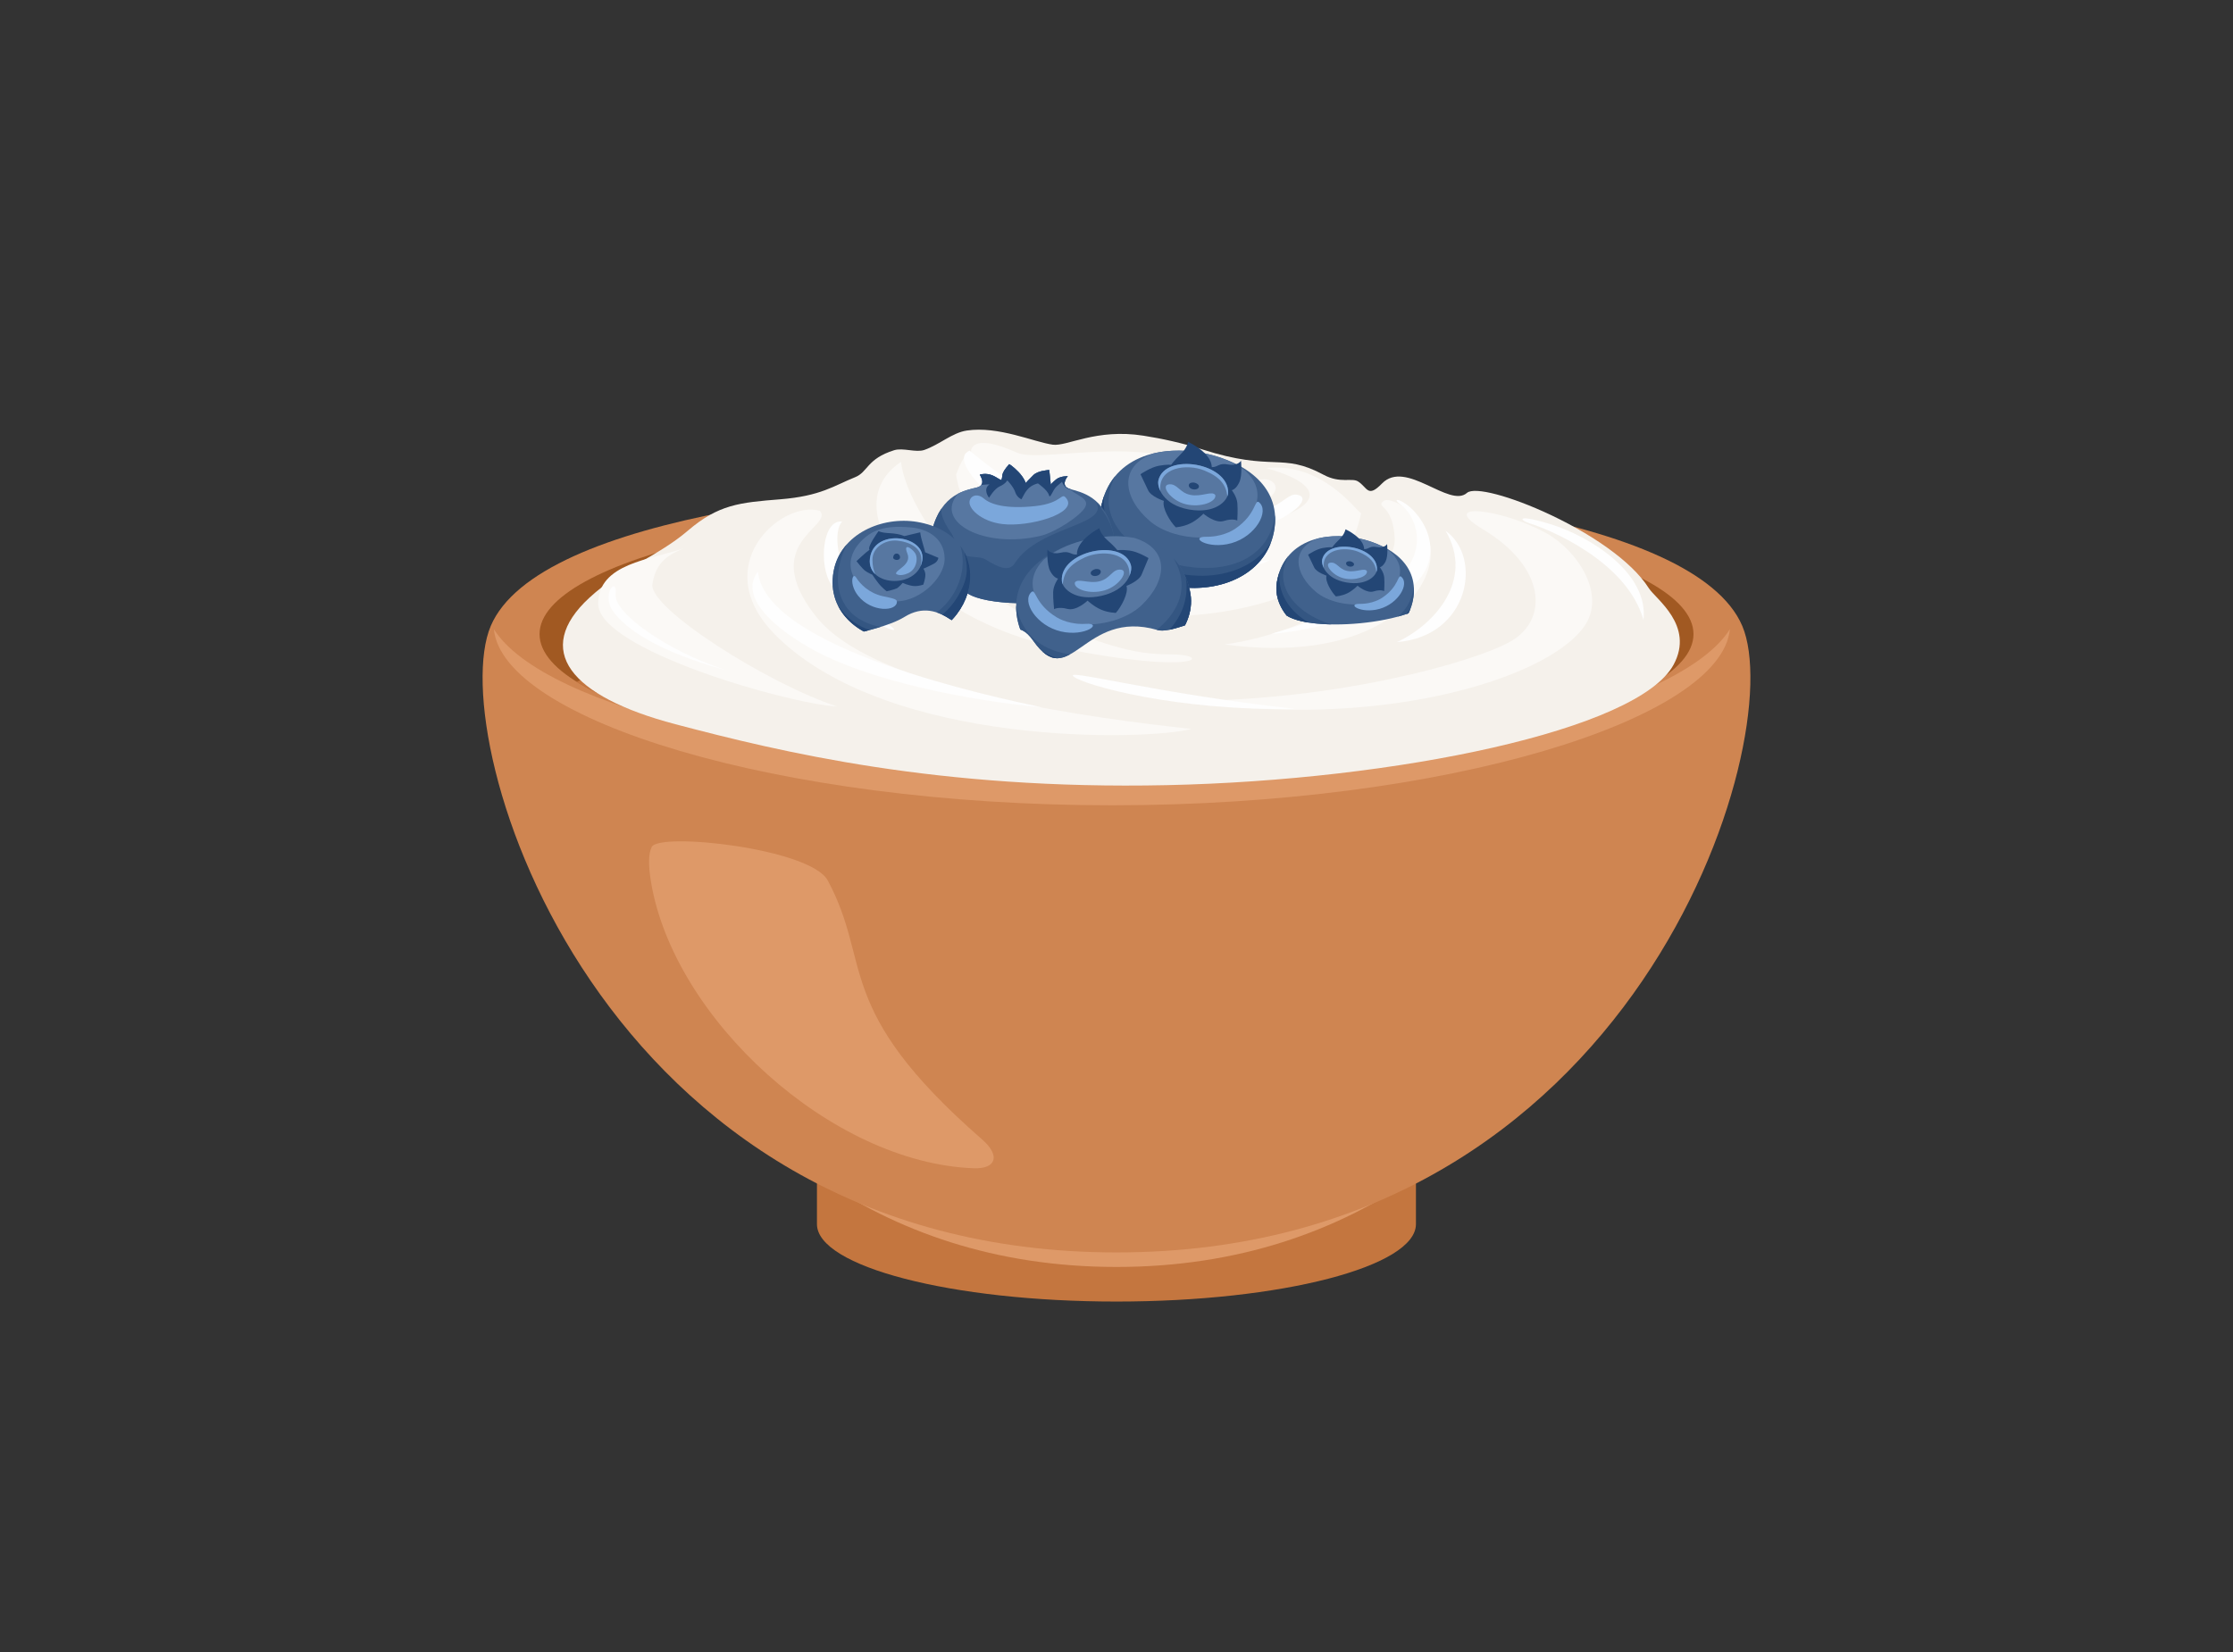 <?xml version="1.0" encoding="utf-8"?>
<!-- Generator: Adobe Illustrator 13.0.0, SVG Export Plug-In . SVG Version: 6.00 Build 14948)  -->
<!DOCTYPE svg PUBLIC "-//W3C//DTD SVG 1.1//EN" "http://www.w3.org/Graphics/SVG/1.1/DTD/svg11.dtd">
<svg version="1.1" xmlns="http://www.w3.org/2000/svg" xmlns:xlink="http://www.w3.org/1999/xlink" x="0px" y="0px" width="5000px"
	 height="3700px" viewBox="0 0 5000 3700" enable-background="new 0 0 5000 3700" xml:space="preserve">
<rect x="0" y="0" width="5000" height="3700" fill="#333333" stroke="none"/>
<g id="Layer_2">
	<rect fill-rule="evenodd" clip-rule="evenodd" fill="none" width="5000" height="3700"/>
</g>
<g id="Layer_3">
	<g>
		<g>
			<path fill-rule="evenodd" clip-rule="evenodd" fill="#C4763F" d="M3170.484,2741.691v-158.639H1829.269v158.639
				c0,94.915,300.507,173.396,670.775,173.396S3170.484,2836.606,3170.484,2741.691L3170.484,2741.691z"/>
			<path fill-rule="evenodd" clip-rule="evenodd" fill="#DE9968" d="M3170.484,2635.374v-52.321H1829.269v52.321
				c177.085,122.416,398.441,202.238,670.775,202.238C2772.044,2837.612,2993.735,2757.79,3170.484,2635.374L3170.484,2635.374z"/>
			<path fill-rule="evenodd" clip-rule="evenodd" fill="#CF8551" d="M2500.044,2805.08
				c1164.801,0,1506.897-1153.399,1401.25-1402.927c-105.982-249.529-847.189-327.338-1401.25-327.338
				c-554.06,0-1295.267,77.81-1401.25,327.338C992.812,1651.681,1335.243,2805.08,2500.044,2805.08L2500.044,2805.08z"/>
			<path fill-rule="evenodd" clip-rule="evenodd" fill="#A15922" d="M2500.044,1723.119
				c-711.692,0-1291.914-136.167-1291.914-302.855c0-166.688,580.221-302.52,1291.914-302.52
				c711.358,0,1291.914,135.832,1291.914,302.52C3791.958,1586.952,3211.402,1723.119,2500.044,1723.119L2500.044,1723.119z"/>
			<path fill-rule="evenodd" clip-rule="evenodd" fill="#C4763F" d="M1291.643,1527.588
				c184.463,114.032,656.019,195.531,1208.402,195.531s1023.939-81.5,1208.402-195.531
				c-184.463-114.367-656.019-195.531-1208.402-195.531S1476.106,1413.221,1291.643,1527.588L1291.643,1527.588z"/>
			<path fill-rule="evenodd" clip-rule="evenodd" fill="#C2735B" d="M1535.805,1621.832
				c236.449,62.046,580.892,101.287,964.24,101.287s727.792-39.241,964.24-101.287c-236.448-62.382-580.892-101.288-964.24-101.288
				S1772.253,1559.45,1535.805,1621.832L1535.805,1621.832z"/>
			<path fill-rule="evenodd" clip-rule="evenodd" fill="#DE9968" d="M1105.838,1409.196
				c19.453,201.567,631.535,394.415,1383.81,394.415s1364.692-192.848,1383.81-394.415
				c-111.013,176.749-688.215,318.282-1383.81,318.282C1794.054,1727.479,1216.851,1585.945,1105.838,1409.196L1105.838,1409.196z"
				/>
			<path fill-rule="evenodd" clip-rule="evenodd" fill="#DE9968" d="M1457.686,1975.33c-6.373-38.904-5.702-63.724,1.677-78.48
				c17.104-33.539,355.511,3.354,394.08,75.127c100.952,187.481,9.727,286.757,345.45,579.886
				c41.587,36.222,32.197,66.406-18.447,64.729C1861.158,2604.854,1508.665,2281.875,1457.686,1975.33L1457.686,1975.33z"/>
		</g>
		<g>
			<path fill-rule="evenodd" clip-rule="evenodd" fill="#F5F1EB" d="M2691.913,1006.521
				c159.727,51.132,176.892,5.715,272.011,56.927c36.819,19.81,62.965,6.195,76.642,14.682c21.624,13.419,21.419,38.276,54,4.696
				c53.27-54.818,150.659,55.993,190.174,21.13c33.158-29.255,327.911,88.188,407.216,213.467
				c15.203,24.016,102.849,83.434,55.503,171.216c-79.092,146.64-621.257,258.87-1134.616,269.85s-865.042-74.439-1100.797-136.55
				c-235.755-62.191-319.586-165.811-192.155-283.357c72.498-66.875,151.973-91.598,220.415-150.103s115.461-62.919,206.746-70.212
				c91.201-7.293,120.776-30.745,167.733-49.527c28.857-11.543,25.826-41.087,87.218-60.357c19.929-6.255,48.86,5.918,67.739-0.686
				c34.431-12.045,62.343-38.539,95.087-43.435c70.82-10.591,151.252,26.101,192.521,31.696
				c31.686,4.296,97.279-36.812,203.118-20.153C2602.18,982.369,2646.757,992.044,2691.913,1006.521z"/>
			<path fill-rule="evenodd" clip-rule="evenodd" fill="#FBF9F6" d="M1339.396,1352.206c0-90.402,117.627-98.657,190.488-123.742
				c-28.511,12.823-61.106,26.447-69.109,80.144c-7.919,53.616,257.597,222.56,413.906,273.851
				C1766.724,1576.688,1339.396,1455.19,1339.396,1352.206L1339.396,1352.206z"/>
			<path fill-rule="evenodd" clip-rule="evenodd" fill="#FBF9F6" d="M1835.833,1144.153c32.179,35.343-139.803,71.167-8.336,237.065
				c132.799,167.741,638.323,229.291,840.232,251.411c-98.787,26.207-674.921,41.354-928.266-207.171
				C1579.57,1268.616,1749.634,1118.987,1835.833,1144.153L1835.833,1144.153z"/>
			<path fill-rule="evenodd" clip-rule="evenodd" fill="#FBF9F6" d="M2742.091,1443.489
				c212.913-30.455,384.812-158.444,380.894-237.305c-4.002-78.781-43.684-68.603-25.177-83.911
				c18.507-15.228,126.215,48.808,102.372,145.381C3176.421,1364.308,3037.785,1482.84,2742.091,1443.489L2742.091,1443.489z"/>
			<path fill-rule="evenodd" clip-rule="evenodd" fill="#FBF9F6" d="M2834.739,1048.392
				c126.782-14.087,201.399,95.667,213.049,101.17c-4.575,21.524-12.015,45.259-23.687,70.964
				c-54.039,118.715-299.566,169.099-449.778,157.742c-150.129-11.365-406.369-134.416-433.509-314.933
				c0,0,21.057-60.261,31.005-40.853c9.859,19.354,35.925,42.955,114.351,116.654c78.425,73.699,377.037,87.986,563.397,25.872
				C3044.479,1100.043,2834.739,1048.392,2834.739,1048.392z M2174.217,1012.392c59.656,126.337,336.618,165.51,535.304,140.869
				c188.34-23.357,154.957-82.957,118.957-79.826c-22.504,1.957-63.911,17.656-114.262-14.087
				c-144-90.782-382.818-21.186-436.695-45.391C2169.521,965.435,2174.217,1012.392,2174.217,1012.392z"/>
			<path fill-rule="evenodd" clip-rule="evenodd" fill="#FEFEFE" d="M2171.087,1009.261
				c-56.378,22.966,82.632,156.386,258.695,226.237c175.987,69.921,357.424,43.263,402.411,24.28
				c45.07-18.991-71.797,24.549-261.222-23.658C2381.547,1187.914,2171.087,1009.261,2171.087,1009.261z M2557.341,1182.202
				c109.082,16.834,213.837-10.646,272.702-36.767c46.568-20.664,56.282-40.33,73.565-37.565
				c32.013,5.122,1.728,40.616-62.608,65.739C2760.542,1205.027,2631.445,1223.391,2557.341,1182.202L2557.341,1182.202z"/>
			<path fill-rule="evenodd" clip-rule="evenodd" fill="#FBF9F6" d="M2017.401,1034.436
				c11.671,101.221,148.223,296.211,304.198,352.392c155.976,56.261,206.745,78.781,300.28,78.781
				c93.618,0,66.358,48.727-249.594-14.987C2056.416,1386.828,1861.426,1139.424,2017.401,1034.436L2017.401,1034.436z"/>
			<path fill-rule="evenodd" clip-rule="evenodd" fill="#FEFEFE" d="M1885.769,1168.196c-27.677,27.409-3.584,161.25,92.785,222.96
				c80.113,51.372-64.608-4.568-116.961-81.506C1831.999,1266.131,1841.919,1162.185,1885.769,1168.196L1885.769,1168.196z"/>
			<path fill-rule="evenodd" clip-rule="evenodd" fill="#FBF9F6" d="M2656.559,1569.556c331.875,0,645.659-85.994,727.773-134
				c82.031-48.006,78.696-164.455-64.023-250.208c-104.79-62.913,42.349-46.403,142.137,8.896
				c70.109,38.87,136.218,138.969,83.697,210.458C3455.775,1527.881,3066.129,1635.754,2656.559,1569.556L2656.559,1569.556z"/>
			<path fill-rule="evenodd" clip-rule="evenodd" fill="#FEFEFE" d="M3236.86,1188.793c83.364,59.146,53.77,236.424-109.125,249.407
				C3210.684,1400.212,3302.301,1299.631,3236.86,1188.793L3236.86,1188.793z"/>
			<path fill-rule="evenodd" clip-rule="evenodd" fill="#FEFEFE" d="M3679.988,1388.535
				c12.086-106.381-122.398-187.362-203.275-212.946c-80.957-25.667-78.439-11.583-48.291-2.339
				C3458.571,1182.494,3641.917,1253.324,3679.988,1388.535L3679.988,1388.535z"/>
			<path fill-rule="evenodd" clip-rule="evenodd" fill="#FEFEFE" d="M2899.233,1587.588c-264.183,5.29-471.428-52.895-495.27-72.29
				S2591.034,1554.088,2899.233,1587.588L2899.233,1587.588z"/>
			<path fill-rule="evenodd" clip-rule="evenodd" fill="#FEFEFE" d="M1697.031,1280.558
				c18.84,174.072,532.95,281.625,634.822,303.424c-153.891-13.785-387.646-57.463-519.779-133.52
				C1719.54,1397.247,1657.35,1331.449,1697.031,1280.558L1697.031,1280.558z"/>
			<path fill-rule="evenodd" clip-rule="evenodd" fill="#FEFEFE" d="M2846.88,1419.526c112.876-31.977,257.931-83.99,302.78-145.14
				c44.851-61.23,15.59-123.341-13.338-144.178c-29.011-20.838,18.007-12.102,49.186,40.312
				c28.427,47.766,20.841,98.978-13.922,133.84C3094.807,1381.539,2908.403,1416.081,2846.88,1419.526L2846.88,1419.526z"/>
			<path fill-rule="evenodd" clip-rule="evenodd" fill="#FEFEFE" d="M1624.254,1500.632
				c-130.383-42.717-250.595-127.989-245.926-169.824c4.585-41.755-33.262-0.882-5.585,38.229
				C1400.503,1408.146,1471.696,1458.877,1624.254,1500.632L1624.254,1500.632z"/>
		</g>
		<g>
			<defs>
				<path id="SVGID_1_" d="M1825.743,1442.892c42.854,30.61,15.319-3.39,77.691-20.413c34.9-9.526,89.301-20.681,121.72-40.704
					c83.064-51.305,135.478,51.524,171.015,43.976c60.179-12.783,84.843-37.118,117.352,9.25
					c82.878,118.21,111.962-72.46,278.427-23.909c49.206,14.352,230.344-103.737,278.51-41.532
					c40.977,52.919,313.938,28.787,338.368-34.733c125.274-325.714,272.4-742.165-309.051-795.912s-899.051-39.089-1128.7,180.788
					C1541.426,939.578,1825.743,1442.892,1825.743,1442.892z"/>
			</defs>
			<clipPath id="SVGID_2_">
				<use xlink:href="#SVGID_1_"  overflow="visible"/>
			</clipPath>
			<g clip-path="url(#SVGID_2_)">
				<path fill-rule="evenodd" clip-rule="evenodd" fill="#40618C" d="M3163.637,1344.547
					c-15.781,78.583-102.257,109.194-178.3,94.264c-73.508-14.411-137.13-71.877-126.168-135.403
					c15.879-91.768,104.54-114.26,184.085-97.46C3114.525,1221.033,3179.372,1266.162,3163.637,1344.547L3163.637,1344.547z"/>
				<path fill-rule="evenodd" clip-rule="evenodd" fill="#345682" d="M3163.637,1344.547
					c-15.781,78.583-102.257,109.194-178.3,94.264c-73.508-14.411-137.13-71.877-126.168-135.403
					c4.163-24.018,13.304-43.282,25.926-58.313c-41.442,76.438,32.385,138.693,107.233,156.206
					c75.703,17.757,161.681-1.301,173.424-87.197C3166.445,1323.614,3165.782,1333.758,3163.637,1344.547L3163.637,1344.547z"/>
				<path fill-rule="evenodd" clip-rule="evenodd" fill="#234675" d="M3158.34,1363.021
					c-24.69,64.838-103.229,89.482-173.003,75.791c-73.508-14.411-137.13-71.877-126.168-135.403
					c1.448-8.379,3.502-16.158,6.092-23.394c-8.534,73.947,61.592,137.442,165.887,140.965
					C3073.013,1422.399,3128.666,1408.773,3158.34,1363.021L3158.34,1363.021z"/>
				<path fill-rule="evenodd" clip-rule="evenodd" fill="#5777A1" d="M2952.271,1205.666c28.62-6.833,60.487-6.166,90.982,0.282
					c27.891,5.871,48.909,14.971,70.374,30.241c15.588,14.831,22.462,30.501,21.13,46.967
					c-6.535,83.726-135.808,86.736-188.472,42.255C2898.771,1285.308,2888.769,1228.562,2952.271,1205.666L2952.271,1205.666z"/>
				<path fill-rule="evenodd" clip-rule="evenodd" fill="#234675" d="M3054.551,1229.938c11.996-0.144,11.532-7.814,28.743-4.727
					c17.3,3.066,22.595-6.643,22.595-6.643s2.915,25.697-3.1,38.268c-5.928,12.55-13.119,13.626-13.119,13.626
					s8.916,11.088,9.855,23.232c0.97,12.193-0.178,30.156-0.178,30.156s-7.776-4.337-23.43,0.712
					c-15.654,5.05-36.14-12.771-36.14-12.771s-10.553,11.037-22.989,17.058c-12.406,6.07-25.609,6.924-25.609,6.924
					c-9.604-9.589-24.58-33.829-20.996-46.479c0,0-22.32-7.29-27.592-18.51c-5.34-11.278-13.564-28.432-13.564-28.432
					s18.24-12.453,32.836-14.971c14.605-2.557,21.097-1.557,21.097-1.557s5.001-7.245,16.64-18.481s13.207-21.872,13.207-21.872
					S3053.746,1203.744,3054.551,1229.938L3054.551,1229.938z"/>
				<path fill-rule="evenodd" clip-rule="evenodd" fill="#5777A1" d="M3083.238,1275.333c-0.503,13.671-22.608,37.335-68.8,29.116
					c-46.23-8.229-56.646-39.61-53.864-51.329C2972.295,1203.73,3085.113,1222.444,3083.238,1275.333L3083.238,1275.333z"/>
				<path fill-rule="evenodd" clip-rule="evenodd" fill="#7BA7DB" d="M3083.238,1275.333c-0.096,1.805-0.514,3.741-1.283,5.76
					c-2.532-20.663-13.42-34.296-40.894-45.426c-29.492-11.9-82.107-6.525-76.916,36.535c-3.806-7.591-4.606-14.717-3.571-19.082
					C2972.295,1203.73,3085.113,1222.444,3083.238,1275.333L3083.238,1275.333z"/>
				<path fill-rule="evenodd" clip-rule="evenodd" fill="#7BA7DB" d="M3137.902,1291.96c18.272,15.593-6.195,59.715-48.753,71.714
					c-42.526,12.048-75.752-11.953-43.767-11.258c15.953,0.338,36.195-4.62,49.838-13.802
					C3133.546,1312.941,3129.355,1284.74,3137.902,1291.96L3137.902,1291.96z"/>
				<path fill-rule="evenodd" clip-rule="evenodd" fill="#234675" d="M3023.32,1257.044c13.527,3.21,9.48,13.257-0.865,12.048
					C3012.147,1267.892,3010.073,1255.977,3023.32,1257.044L3023.32,1257.044z"/>
				<path fill-rule="evenodd" clip-rule="evenodd" fill="#7BA7DB" d="M3060.698,1279.123c-5.219-8.466-24.267,3.712-43.94-0.375
					c-19.626-4.117-22.999-20.535-37.973-18.523c-14.944,2.062,3.766,28.766,30.191,35.036
					C3035.322,1301.513,3062.955,1290.79,3060.698,1279.123L3060.698,1279.123z"/>
			</g>
			<g clip-path="url(#SVGID_2_)">
				<path fill-rule="evenodd" clip-rule="evenodd" fill="#40618C" d="M2852.27,1192.178
					c-20.088,100.023-130.159,138.987-226.95,119.984c-93.563-18.343-174.546-91.489-160.592-172.348
					c20.211-116.807,133.063-145.436,234.312-124.052C2789.756,1034.962,2872.297,1092.405,2852.27,1192.178L2852.27,1192.178z"/>
				<path fill-rule="evenodd" clip-rule="evenodd" fill="#345682" d="M2852.27,1192.178
					c-20.088,100.023-130.159,138.987-226.95,119.984c-93.563-18.343-174.546-91.489-160.592-172.348
					c5.298-30.571,16.933-55.091,32.999-74.225c-52.749,97.295,41.221,176.536,136.492,198.827
					c96.36,22.603,205.796-1.656,220.743-110.988C2855.843,1165.533,2854.999,1178.445,2852.27,1192.178L2852.27,1192.178z"/>
				<path fill-rule="evenodd" clip-rule="evenodd" fill="#234675" d="M2845.526,1215.691
					c-31.428,82.528-131.396,113.897-220.207,96.471c-93.563-18.343-174.546-91.489-160.592-172.348
					c1.844-10.666,4.458-20.566,7.753-29.777c-10.862,94.123,78.397,174.943,211.148,179.428
					C2736.918,1291.272,2807.756,1273.927,2845.526,1215.691L2845.526,1215.691z"/>
				<path fill-rule="evenodd" clip-rule="evenodd" fill="#5777A1" d="M2583.232,1015.403c36.43-8.697,76.991-7.848,115.807,0.358
					c35.501,7.473,62.254,19.056,89.576,38.492c19.841,18.877,28.59,38.824,26.895,59.782
					c-8.318,106.57-172.862,110.401-239.896,53.784C2515.135,1116.775,2502.402,1044.546,2583.232,1015.403L2583.232,1015.403z"/>
				<path fill-rule="evenodd" clip-rule="evenodd" fill="#234675" d="M2713.418,1046.296c15.27-0.183,14.679-9.946,36.586-6.016
					c22.021,3.903,28.76-8.455,28.76-8.455s3.711,32.709-3.945,48.709c-7.545,15.975-16.699,17.345-16.699,17.345
					s11.35,14.113,12.545,29.571c1.234,15.52-0.227,38.383-0.227,38.383s-9.898-5.521-29.822,0.907
					c-19.925,6.428-46-16.255-46-16.255s-13.432,14.048-29.262,21.712c-15.791,7.726-32.598,8.813-32.598,8.813
					c-12.225-12.206-31.285-43.059-26.725-59.16c0,0-28.41-9.28-35.119-23.561c-6.798-14.355-17.266-36.19-17.266-36.19
					s23.217-15.85,41.795-19.055c18.59-3.255,26.854-1.981,26.854-1.981s6.365-9.222,21.179-23.524s16.811-27.839,16.811-27.839
					S2712.395,1012.957,2713.418,1046.296L2713.418,1046.296z"/>
				<path fill-rule="evenodd" clip-rule="evenodd" fill="#5777A1" d="M2749.934,1104.079c-0.641,17.401-28.777,47.522-87.572,37.06
					c-58.845-10.474-72.101-50.418-68.561-65.333C2608.719,1012.938,2752.32,1036.759,2749.934,1104.079L2749.934,1104.079z"/>
				<path fill-rule="evenodd" clip-rule="evenodd" fill="#7BA7DB" d="M2749.934,1104.079c-0.123,2.297-0.654,4.762-1.635,7.331
					c-3.223-26.301-17.08-43.653-52.05-57.82c-37.539-15.147-104.511-8.305-97.902,46.504c-4.845-9.662-5.864-18.733-4.546-24.289
					C2608.719,1012.938,2752.32,1036.759,2749.934,1104.079L2749.934,1104.079z"/>
				<path fill-rule="evenodd" clip-rule="evenodd" fill="#7BA7DB" d="M2819.512,1125.242c23.259,19.847-7.886,76.008-62.054,91.28
					c-54.131,15.335-96.422-15.214-55.71-14.33c20.307,0.431,46.072-5.88,63.438-17.567
					C2813.968,1151.948,2808.634,1116.052,2819.512,1125.242L2819.512,1125.242z"/>
				<path fill-rule="evenodd" clip-rule="evenodd" fill="#234675" d="M2673.666,1080.799c17.219,4.086,12.068,16.875-1.101,15.336
					C2659.445,1094.607,2656.806,1079.441,2673.666,1080.799L2673.666,1080.799z"/>
				<path fill-rule="evenodd" clip-rule="evenodd" fill="#7BA7DB" d="M2721.243,1108.902c-6.643-10.776-30.888,4.725-55.93-0.478
					c-24.98-5.241-29.274-26.139-48.334-23.577c-19.021,2.624,4.794,36.614,38.429,44.596
					C2688.943,1137.401,2724.116,1123.753,2721.243,1108.902L2721.243,1108.902z"/>
			</g>
			<g clip-path="url(#SVGID_2_)">
				<path fill-rule="evenodd" clip-rule="evenodd" fill="#40618C" d="M2175.224,1333.79
					c-55.479-25.798-103.726-83.285-88.533-144.606c20.882-84.324,77.063-91.256,100.606-97.368
					c23.485-6.171,5.604-28.617,6.663-29.009c26.049-5.604,36.472,7.953,48.093,12.466c4.957-10.152-3.789-11.637,17.705-35.73
					c0,0,7.77,4.042,20.595,17.286c12.768,13.185,16.495,24.997,16.495,24.997s6.672-7.728,17.244-17.965
					c10.63-10.236,35.376-11.183,35.376-11.183l3.392,32.679c0,0,2.635-3.875,11.938-11.56c9.186-7.687,26.136-7.415,26.136-7.415
					s-18.593,21.86,4.741,28.783c23.334,6.865,79.205,15.597,97.368,100.547c12.075,56.322-28.51,107.822-78.462,134.674
					C2364.983,1357.01,2226.699,1357.711,2175.224,1333.79L2175.224,1333.79z"/>
				<path fill-rule="evenodd" clip-rule="evenodd" fill="#5777A1" d="M2145.506,1105.586c16.273-8.508,31.928-11.239,41.791-13.77
					c23.485-6.171,5.604-28.617,6.663-29.009c26.049-5.604,36.472,7.953,48.093,12.466c4.957-10.152-3.789-11.637,17.705-35.73
					c0,0,7.77,4.042,20.595,17.286c12.768,13.185,16.495,24.997,16.495,24.997s6.672-7.728,17.244-17.965
					c10.63-10.236,35.376-11.183,35.376-11.183l3.392,32.679c0,0,2.635-3.875,11.938-11.56c9.186-7.687,26.136-7.415,26.136-7.415
					s-18.473,21.687,4.451,28.662c11.125,13.567,45.259,20.089,34.581,40.614c-10.257,19.772-67.248,56.552-99.072,64.233
					C2204.604,1230.375,2089.351,1169.173,2145.506,1105.586L2145.506,1105.586z"/>
				<path fill-rule="evenodd" clip-rule="evenodd" fill="#234675" d="M2197.152,1086.128c7.042-8.891-3.958-22.982-3.192-23.321
					c26.049-5.604,36.472,7.953,48.093,12.466c4.957-10.152-3.789-11.637,17.705-35.73c0,0,7.77,4.042,20.595,17.286
					c12.768,13.185,16.495,24.997,16.495,24.997s6.672-7.728,17.244-17.965c10.63-10.236,35.376-11.183,35.376-11.183l3.392,32.679
					c0,0,2.635-3.875,11.938-11.56c9.186-7.687,26.136-7.415,26.136-7.415s-18.593,21.86,4.741,28.783
					c1.106,0.31,2.27,0.621,3.492,0.992c-15.443,0.512-21.18-17.237-21.18-17.237s-0.009,0.584-10.911,9.53
					c-10.959,8.886-15.297,31.443-18.505,20.049c-3.209-11.336-24.491-25.885-24.491-25.885
					c-24.833,6.324-29.791,23.785-36.939,35.714c0,0-10.107-4.138-13.89-16.126c-3.783-11.988-17.759-26.361-17.759-26.361
					s-4.044,7.887-16.584,13.298c-12.601,5.527-24.268,25.745-24.268,25.745s-15.014-18.951,1.067-30.035
					C2215.706,1084.848,2209.043,1084.741,2197.152,1086.128L2197.152,1086.128z"/>
				<path fill-rule="evenodd" clip-rule="evenodd" fill="#345682" d="M2175.224,1333.79
					c-55.479-25.798-103.726-83.285-88.533-144.606c5.249-21.022,12.643-37.274,21.147-49.883
					c-1.67,13.574,7.062,33.173,21.354,53.388c10.04,14.199,10.394,33.827,24.244,46.758c11.914,11.125,39.833,5.458,52.258,13.064
					c29.558,18.094,53.524,29.529,66.773,8.71c54.616-85.826,224.998-84.193,177.493-142.324
					c18.096,22.144,36.177,44.548,43.083,76.815c12.075,56.322-28.51,107.822-78.462,134.674
					C2364.983,1357.01,2226.699,1357.711,2175.224,1333.79L2175.224,1333.79z"/>
				<path fill-rule="evenodd" clip-rule="evenodd" fill="#7BA7DB" d="M2171.642,1120.038c-6.479,17.553,25.157,48.157,73.244,53.724
					c60.399,7.051,167.66-23.952,143.48-56.732c-12.801-17.354-6.763,9.714-70.775,16.52c-64.013,6.806-99.104-3.463-114.498-16.924
					C2190.523,1105.667,2175.984,1108.123,2171.642,1120.038L2171.642,1120.038z"/>
			</g>
			<g clip-path="url(#SVGID_2_)">
				<path fill-rule="evenodd" clip-rule="evenodd" fill="#40618C" d="M2279.873,1394.725
					c25.033,98.901,136.904,132.347,232.632,108.558c92.536-22.971,169.784-100.05,151.829-180.116
					c-25.99-115.658-140.127-138.643-240.188-112.255C2334.496,1234.597,2254.911,1296.07,2279.873,1394.725L2279.873,1394.725z"/>
				<path fill-rule="evenodd" clip-rule="evenodd" fill="#345682" d="M2279.873,1394.725
					c25.033,98.901,136.904,132.347,232.632,108.558c92.536-22.971,169.784-100.05,151.829-180.116
					c-6.812-30.27-19.65-54.182-36.647-72.493c57.52,94.554-32.396,178.367-126.441,205.364
					c-95.118,27.363-205.625,8.573-225.987-99.881C2274.979,1368.291,2276.464,1381.145,2279.873,1394.725L2279.873,1394.725z"/>
				<path fill-rule="evenodd" clip-rule="evenodd" fill="#234675" d="M2287.776,1417.875
					c35.49,80.865,136.893,107.227,224.729,85.409c92.536-22.971,169.784-100.05,151.829-180.116
					c-2.371-10.561-5.475-20.319-9.224-29.354c15.526,93.467-69.606,178.623-201.972,189.699
					C2400.006,1487.964,2328.394,1474.162,2287.776,1417.875L2287.776,1417.875z"/>
				<path fill-rule="evenodd" clip-rule="evenodd" fill="#5777A1" d="M2539.793,1204.799c-36.816-6.875-77.286-4.012-115.646,6.113
					c-35.086,9.228-61.23,22.125-87.553,42.896c-18.878,19.84-26.625,40.197-23.89,61.044
					c13.603,106.025,178.135,101.675,242.272,41.796C2612.844,1302.662,2621.971,1229.889,2539.793,1204.799L2539.793,1204.799z"/>
				<path fill-rule="evenodd" clip-rule="evenodd" fill="#234675" d="M2411.303,1242.124c-15.261,0.576-15.155-9.204-36.84-4.19
					c-21.799,4.993-29.144-7.016-29.144-7.016s-2.081,32.853,6.361,48.453c8.329,15.58,17.541,16.493,17.541,16.493
					s-10.634,14.66-11.061,30.158c-0.461,15.562,2.134,38.325,2.134,38.325s9.612-6.007,29.831-0.577
					c20.219,5.429,45.135-18.522,45.135-18.522s14.113,13.364,30.305,20.231c16.155,6.931,32.995,7.182,32.995,7.182
					c11.603-12.798,29.107-44.561,23.752-60.415c0,0,27.914-10.68,33.905-25.277c6.076-14.675,15.446-37.003,15.446-37.003
					s-23.977-14.677-42.691-16.954c-18.729-2.327-26.918-0.645-26.918-0.645s-6.815-8.895-22.322-22.443
					c-15.506-13.548-18.173-26.969-18.173-26.969S2410.669,1208.774,2411.303,1242.124L2411.303,1242.124z"/>
				<path fill-rule="evenodd" clip-rule="evenodd" fill="#5777A1" d="M2377.704,1301.649c1.504,17.348,31.104,46.034,89.305,32.662
					c58.251-13.386,69.506-53.939,65.23-68.66C2514.215,1203.604,2371.975,1234.531,2377.704,1301.649L2377.704,1301.649z"/>
				<path fill-rule="evenodd" clip-rule="evenodd" fill="#7BA7DB" d="M2377.704,1301.649c0.236,2.289,0.89,4.723,1.997,7.241
					c1.912-26.429,14.891-44.449,49.113-60.335c36.74-16.994,103.969-13.489,100.092,41.581c4.359-9.891,4.927-19.001,3.334-24.485
					C2514.215,1203.604,2371.975,1234.531,2377.704,1301.649L2377.704,1301.649z"/>
				<path fill-rule="evenodd" clip-rule="evenodd" fill="#7BA7DB" d="M2309.263,1326.244
					c-22.244,20.979,11.653,75.521,66.514,88.084c54.825,12.626,95.546-19.987,54.928-17.081
					c-20.259,1.439-46.306-3.583-64.231-14.394C2316.128,1352.642,2319.671,1316.524,2309.263,1326.244L2309.263,1326.244z"/>
				<path fill-rule="evenodd" clip-rule="evenodd" fill="#234675" d="M2452.72,1274.608c-16.993,4.936-11.215,17.453,1.862,15.262
					C2467.609,1287.693,2469.493,1272.414,2452.72,1274.608L2452.72,1274.608z"/>
				<path fill-rule="evenodd" clip-rule="evenodd" fill="#7BA7DB" d="M2406.599,1305.041c6.099-11.092,31.084,3.184,55.837-3.256
					c24.689-6.476,27.938-27.561,47.103-25.95c19.128,1.675-2.969,36.807-36.166,46.45
					C2440.274,1331.899,2404.467,1320.017,2406.599,1305.041L2406.599,1305.041z"/>
			</g>
			<g clip-path="url(#SVGID_2_)">
				<path fill-rule="evenodd" clip-rule="evenodd" fill="#40618C" d="M2053.934,1168.978
					c-78.182-13.383-172.354,26.298-187.492,111.25c-16.615,93.305,65.471,153.715,149.072,155.473
					c88.334,1.899,148.878-64.855,156.213-131.938C2178.242,1243.858,2141.621,1183.919,2053.934,1168.978L2053.934,1168.978z"/>
				<path fill-rule="evenodd" clip-rule="evenodd" fill="#345682" d="M1895.982,1219.381
					c-14.702,16.598-25.277,36.908-29.541,60.847c-16.615,93.305,65.471,153.715,149.072,155.473
					c88.334,1.899,148.878-64.855,156.213-131.938c3.069-28.695-3.697-57.437-21.232-81.2
					c14.677,47.241-2.416,104.414-43.352,140.994c-79.064,70.507-168.016,40.73-199.853,10.014
					C1879.605,1346.84,1859.22,1296.102,1895.982,1219.381L1895.982,1219.381z"/>
				<path fill-rule="evenodd" clip-rule="evenodd" fill="#234675" d="M1876.026,1355.613
					c23.992,49.282,81.377,78.885,139.488,80.087c88.334,1.899,148.878-64.855,156.213-131.938
					c2.517-23.028-1.371-46.074-12.102-66.564c9.053,37.037,7.481,59.807-13.851,96.721
					C2089.729,1430.71,1941.666,1454.842,1876.026,1355.613L1876.026,1355.613z"/>
				<path fill-rule="evenodd" clip-rule="evenodd" fill="#5777A1" d="M1996.097,1345.94c55.015,8.374,119.334-48.359,119.03-94.688
					c-0.334-46.359-38.963-66.81-75.216-69.916c-25.552-2.226-69.123-5.245-101.048,20.956
					C1868.792,1259.868,1915.165,1333.604,1996.097,1345.94L1996.097,1345.94z"/>
				<path fill-rule="evenodd" clip-rule="evenodd" fill="#234675" d="M1947.052,1231.27c-8.168,5.446-29.244,25.578-29.244,25.578
					s12.799,16.702,19.604,21.705c6.776,4.972,15.733,8.434,15.733,8.434s11.804,18.08,19.653,25.955
					c7.82,7.843,12.587,11.354,12.587,11.354s17.49-3.891,22.544-6.506c4.992-2.556,13.2-12.221,13.2-12.221
					s14.192,6.222,25.198,6.986c10.916,0.732,21.153-3.252,21.153-3.252s4.598-13.339,4.53-21.81
					c-0.069-8.41-4.502-13.737-4.502-13.737s15.229-6.541,24.118-11.549c8.888-4.949,9.508-12.892,9.508-12.892l-29.599-12.343
					c0,0-3.182-12.804-6.831-24.917c-3.65-12.053-4.246-19.834-4.246-19.834l-35.479,8.441
					c-23.485-9.537-40.946-3.824-57.915-10.943C1967.065,1189.719,1940.773,1225.577,1947.052,1231.27L1947.052,1231.27z"/>
				<path fill-rule="evenodd" clip-rule="evenodd" fill="#5777A1" d="M2065.191,1254.804
					c8.427-54.588-101.266-71.422-116.049-10.871C1931.948,1314.219,2054.816,1322.14,2065.191,1254.804L2065.191,1254.804z"/>
				<path fill-rule="evenodd" clip-rule="evenodd" fill="#7BA7DB" d="M2065.191,1254.804
					c8.427-54.588-101.266-71.422-116.049-10.871c-4.501,18.319,0.602,32.431,10.698,42.074c-3.892-8.536-6.264-18.958-6.341-32.255
					c-0.065-28.293,29.247-45.4,55.552-42.827c23.183,2.307,64.078,14.478,51.956,57.833
					C2062.962,1264.48,2064.407,1259.86,2065.191,1254.804L2065.191,1254.804z"/>
				<path fill-rule="evenodd" clip-rule="evenodd" fill="#234675" d="M2000.146,1247.23c-2.467,7.638,15.427,10.341,15.136,0.713
					C2015.051,1238.317,2002.065,1236.123,2000.146,1247.23L2000.146,1247.23z"/>
				<path fill-rule="evenodd" clip-rule="evenodd" fill="#7BA7DB" d="M2006.361,1285.1c-1.917-8.654,35.703-19.883,25.449-45.192
					c-10.254-25.31,9.621-12.343,17.052-1.319c7.493,11.026,3.718,36.582-15.463,45.271
					C2014.249,1292.52,2006.361,1285.1,2006.361,1285.1L2006.361,1285.1z M1921.556,1334.472
					c29.928,37.635,87.305,35.606,86.752,12.8c-0.135-6.316-13.677-7.913-32.002-12.05c-30.602-6.957-50.263-27.114-59.393-41.81
					C1908.904,1280.556,1900.544,1308.038,1921.556,1334.472L1921.556,1334.472z"/>
			</g>
		</g>
	</g>
</g>
</svg>
